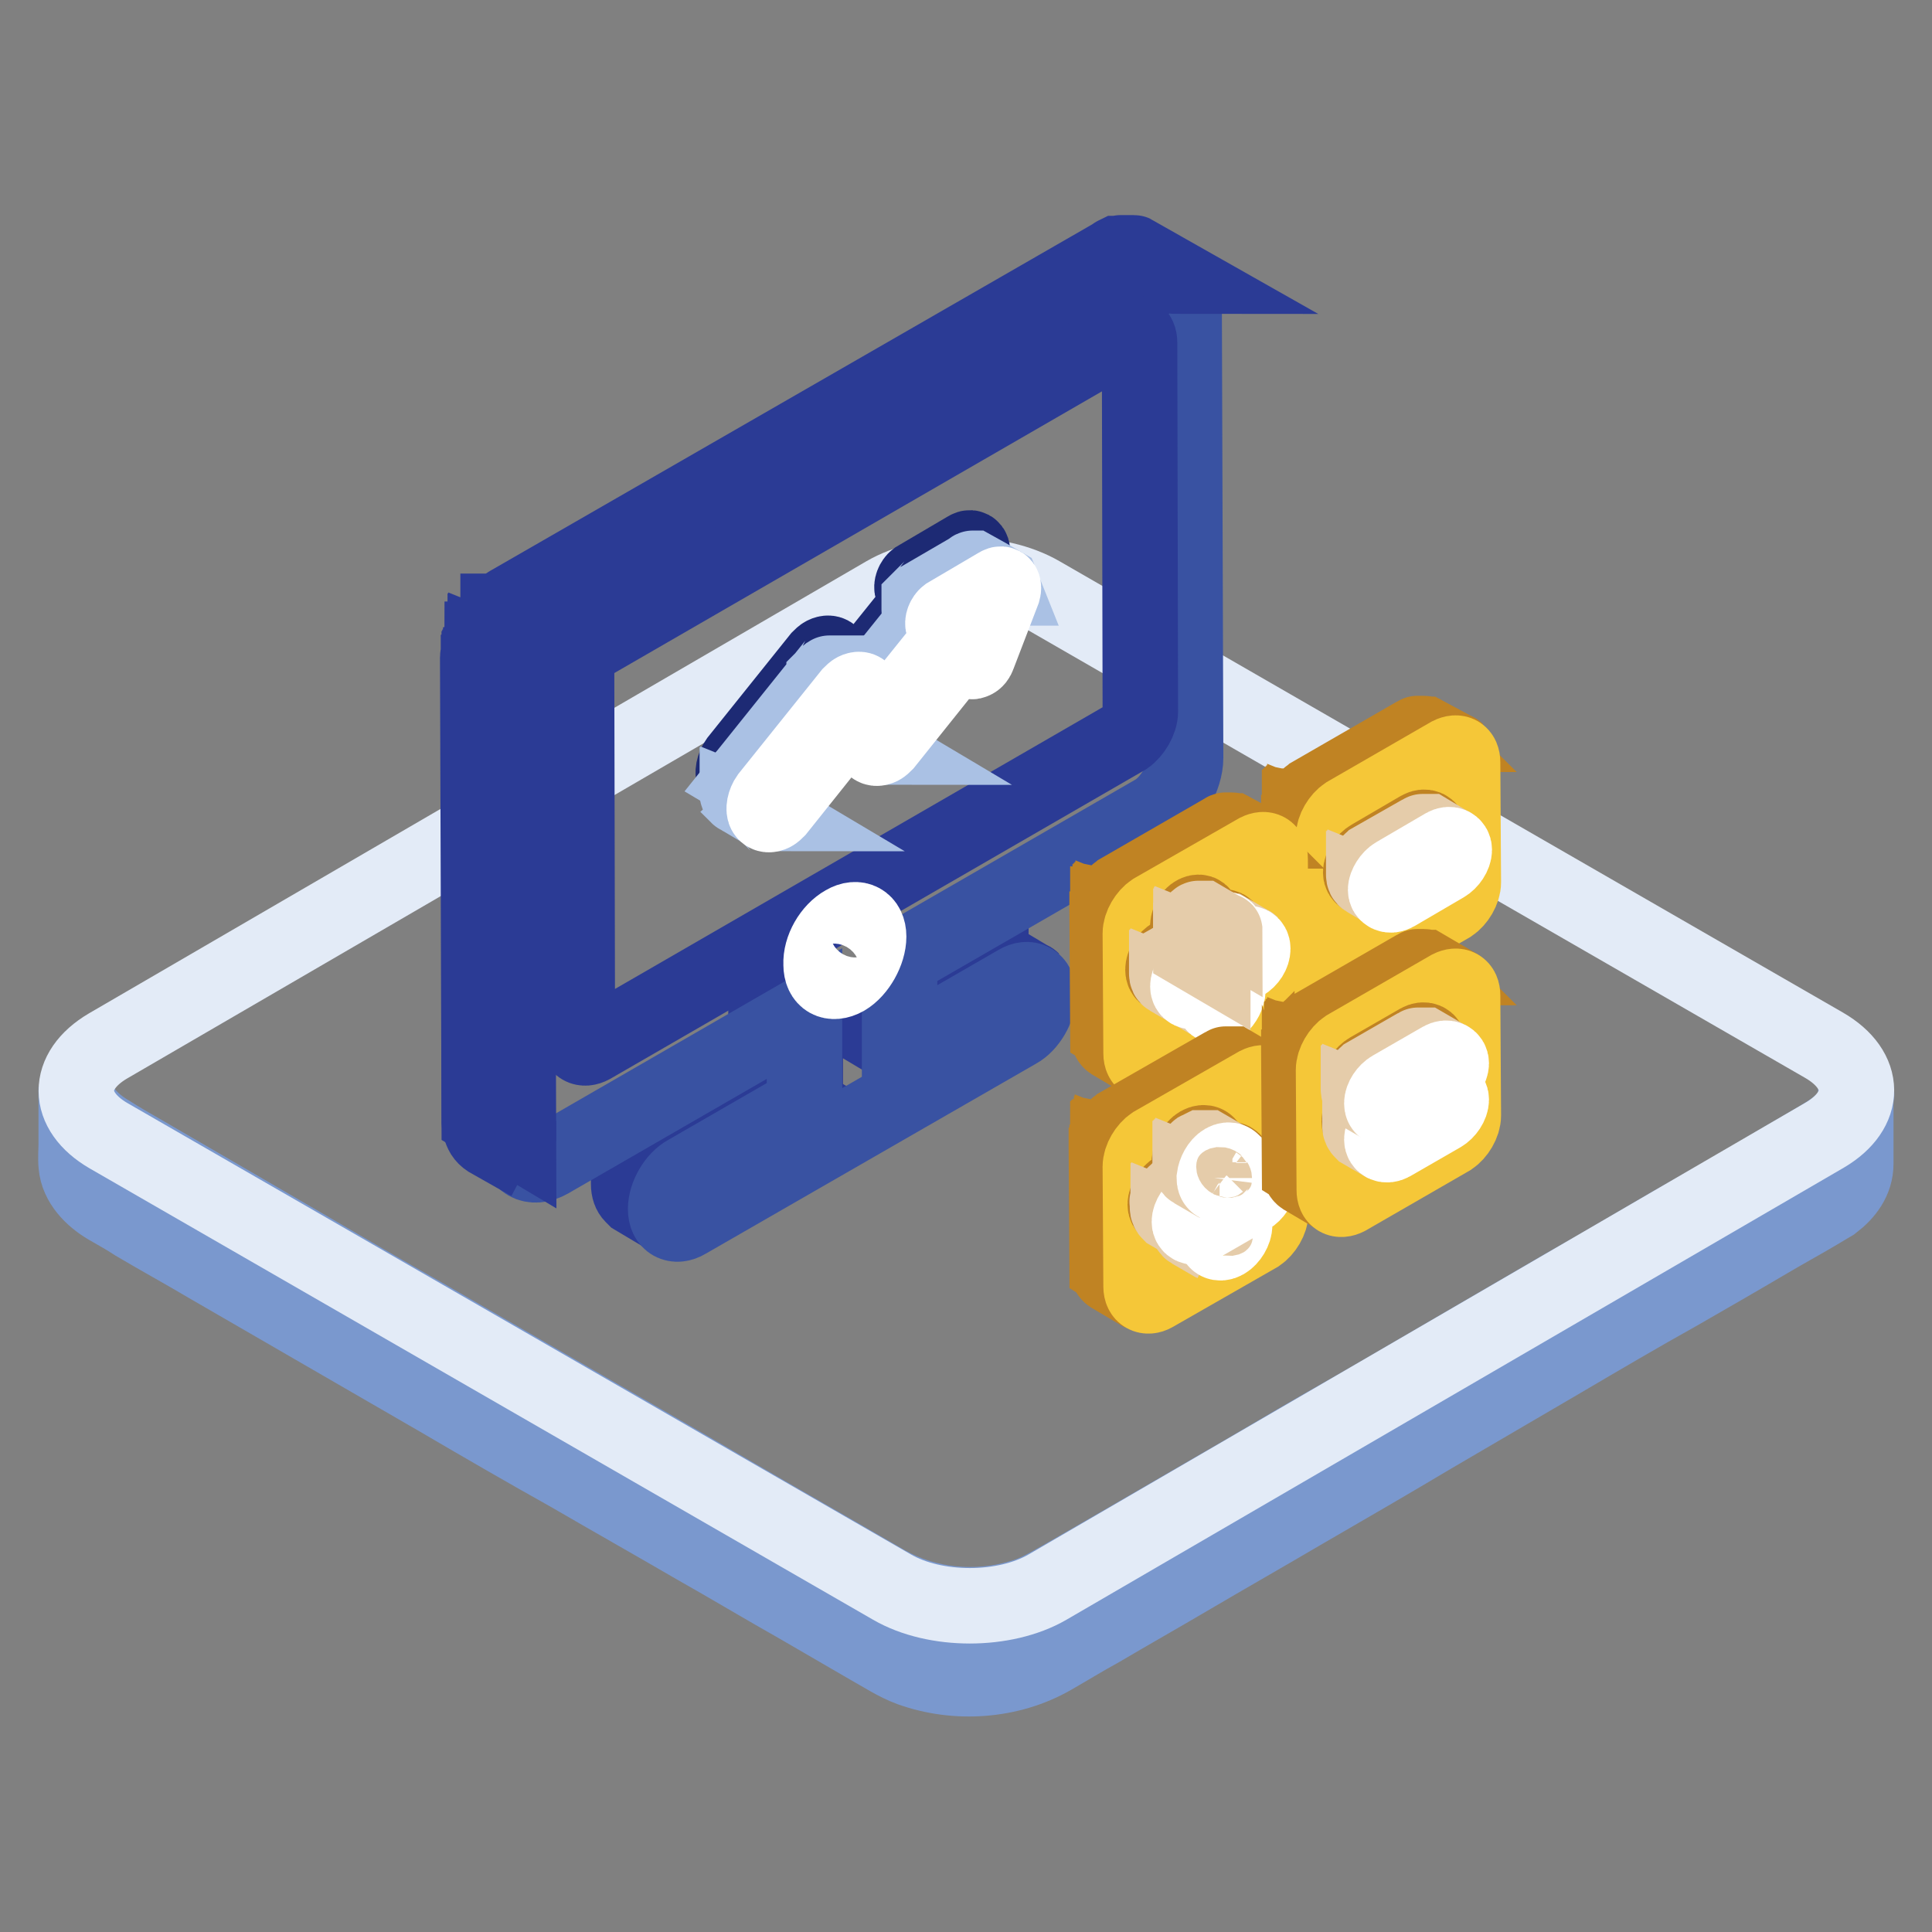 <?xml version="1.0" encoding="utf-8"?>
<!-- Svg Vector Icons : http://www.onlinewebfonts.com/icon -->
<!DOCTYPE svg PUBLIC "-//W3C//DTD SVG 1.1//EN" "http://www.w3.org/Graphics/SVG/1.1/DTD/svg11.dtd">
<svg version="1.1" xmlns="http://www.w3.org/2000/svg" xmlns:xlink="http://www.w3.org/1999/xlink" x="0px" y="0px" viewBox="0 0 256 256" enable-background="new 0 0 256 256" xml:space="preserve">
<rect x="0" y="0" width="256" height="256" fill="#808080" stroke="none"/>
<g> <path stroke-width="10" fill-opacity="0" stroke="#7a98ce"  d="M246,145c-0.3,3.3-3.4,4.9-5.9,6.4c-2.4,1.4-4.8,2.8-7.1,4.2c-3.8,2.2-7.6,4.4-11.5,6.6 c-4.8,2.8-9.5,5.6-14.3,8.3c-5.3,3.1-10.5,6.1-15.8,9.2c-5.3,3.1-10.6,6.2-15.9,9.2c-4.9,2.8-9.7,5.7-14.6,8.5 c-4,2.3-7.9,4.6-11.9,6.9c-2.6,1.5-5.2,3-7.8,4.5c-2,1.1-3.8,2.3-6.1,2.9c-5.8,1.7-12.3,1.1-17.6-1.9c-1.9-1.1-3.8-2.2-5.7-3.3 c-3.5-2-6.9-4-10.4-6c-4.5-2.6-9.1-5.3-13.6-7.9c-5.2-3-10.4-6-15.6-9c-5.4-3.1-10.7-6.2-16.1-9.3c-5.1-2.9-10.1-5.8-15.2-8.8 l-12.9-7.5c-3.1-1.8-6.2-3.6-9.3-5.4c-1.4-0.8-2.8-1.6-4.2-2.5c-2.2-1.3-4.4-3.3-4.4-6.1c0,2.5,0,5,0,7.6c0,0.9-0.1,1.8,0,2.8 c0.2,2.4,2.1,4.3,4.1,5.5c1.2,0.7,2.5,1.4,3.7,2.2c3.2,1.9,6.5,3.7,9.7,5.6c4.7,2.7,9.3,5.4,14,8.1c5.5,3.2,11.1,6.4,16.6,9.6 c5.8,3.4,11.5,6.7,17.4,10c5.5,3.2,11,6.3,16.5,9.5c4.6,2.6,9.1,5.3,13.7,7.9c3.1,1.8,6.2,3.6,9.3,5.4c1.8,1,3.6,2.2,5.5,2.9 c6.1,2.2,13.2,1.7,18.8-1.5c2.1-1.2,4.2-2.5,6.4-3.7c3.9-2.3,7.8-4.5,11.7-6.8c5.1-3,10.2-5.9,15.3-8.9c5.7-3.3,11.4-6.6,17.1-10 l17.1-10c5.1-3,10.2-6,15.4-8.9c4-2.3,8-4.6,11.9-6.9c2.2-1.3,4.4-2.5,6.6-3.8c0.7-0.4,1.3-0.8,2-1.2c1.7-1.3,3-3,3-5.2 c0-1.1,0-2.2,0-3.3c0-2.2,0-4.4,0-6.6C246,144.7,246,144.9,246,145C246,145.1,246,144.9,246,145L246,145z"/> <path stroke-width="10" fill-opacity="0" stroke="#e3ebf7"  d="M241.7,138.5c5.7,3.3,5.7,8.6,0.1,11.9l-103,59.9c-5.7,3.3-14.9,3.3-20.6,0L14.4,150.5 c-5.7-3.3-5.7-8.6-0.1-11.9l103-59.9c5.7-3.3,14.9-3.3,20.6,0L241.7,138.5z"/> <path stroke-width="10" fill-opacity="0" stroke="#2b3b95"  d="M135.9,129.7L135.9,129.7c0.2,0,0.3,0,0.5,0h0c0.2,0,0.3,0.1,0.4,0.2l-5.2-3.1h0c-0.1,0-0.1-0.1-0.2-0.1 c-0.1,0-0.1,0-0.1-0.1c0,0-0.1,0-0.1,0h0h0c-0.1,0-0.1,0-0.2,0h-0.2h-0.1c-0.1,0-0.1,0-0.2,0.1c0,0-0.1,0-0.1,0c0,0-0.1,0-0.1,0 c0,0-0.1,0-0.1,0c-0.1,0.1-0.3,0.1-0.4,0.2l-15.6,9l5.2,3.1l15.6-9c0.2-0.1,0.4-0.2,0.5-0.2c0,0,0.1,0,0.1,0 C135.6,129.8,135.7,129.7,135.9,129.7L135.9,129.7z M106.7,146.3l-5.2-3l0-12.1l5.2,3.1L106.7,146.3z"/> <path stroke-width="10" fill-opacity="0" stroke="#2b3b95"  d="M88.3,159.5c0-0.2,0.1-0.4,0.1-0.6c0,0,0,0,0-0.1c0.1-0.2,0.1-0.4,0.2-0.7c0.1-0.2,0.2-0.4,0.3-0.7v0 c0.1-0.2,0.2-0.4,0.4-0.6c0,0,0,0,0-0.1c0.1-0.2,0.3-0.3,0.4-0.5l0.1-0.1c0.1-0.1,0.2-0.2,0.4-0.3c0.1-0.1,0.1-0.1,0.1-0.1 c0.2-0.1,0.4-0.3,0.5-0.4l15.6-9l-5.2-3.1l-15.6,9c-0.2,0.1-0.4,0.2-0.5,0.4c-0.1,0-0.1,0.1-0.1,0.1c-0.1,0.1-0.2,0.1-0.2,0.2 c0,0-0.1,0.1-0.1,0.1l-0.1,0.1c0,0-0.1,0.1-0.1,0.1c-0.1,0.1-0.1,0.2-0.2,0.3c0,0-0.1,0.1-0.1,0.1c0,0,0,0,0,0.1 c0,0-0.1,0.1-0.1,0.1c-0.1,0.1-0.1,0.1-0.1,0.2c-0.1,0.1-0.1,0.2-0.1,0.2v0.1c0,0.1-0.1,0.1-0.1,0.2c0,0.1-0.1,0.1-0.1,0.2 c0,0.1-0.1,0.2-0.1,0.2c0,0.1-0.1,0.2-0.1,0.2l-0.1,0.3c0,0,0,0.1,0,0.1c0,0,0,0,0,0.1c0,0,0,0.1,0,0.1c0,0.1-0.1,0.2-0.1,0.3 c0,0.1,0,0.1,0,0.2c0,0,0,0.1,0,0.1c0,0,0,0.1,0,0.1c0,0.2,0,0.4,0,0.5c0,0.7,0.2,1.2,0.5,1.5c0.1,0.1,0.2,0.2,0.3,0.3l5.2,3.1 c-0.5-0.3-0.8-0.9-0.8-1.8C88.3,159.9,88.3,159.7,88.3,159.5C88.3,159.5,88.3,159.5,88.3,159.5L88.3,159.5z"/> <path stroke-width="10" fill-opacity="0" stroke="#3952a2"  d="M152.7,36.9c2.3-1.3,4.2-0.2,4.2,2.4l0.2,61.1c0,2.6-1.9,5.9-4.1,7.2l-33.8,19.5l0,12.1l15.6-9 c1.5-0.9,2.8-0.2,2.8,1.6s-1.3,4-2.8,4.8L91,161.8c-1.5,0.9-2.8,0.2-2.8-1.6c0-1.8,1.3-4,2.8-4.8l15.6-9l0-12.1l-33.8,19.5 c-2.3,1.3-4.2,0.2-4.2-2.4l-0.1-61.1c0-2.6,1.9-5.9,4.1-7.2L152.7,36.9L152.7,36.9z"/> <path stroke-width="10" fill-opacity="0" stroke="#2b3b95"  d="M68.7,151.4l-5.2-3.1c0,0.8,0.2,1.5,0.5,2c0.2,0.3,0.4,0.5,0.7,0.7L70,154 C69.2,153.6,68.7,152.7,68.7,151.4z"/> <path stroke-width="10" fill-opacity="0" stroke="#2b3b95"  d="M150.4,33.6c-0.1-0.1-0.1-0.1-0.2-0.1h0c0,0-0.1,0-0.1,0c0,0-0.1,0-0.1,0c0,0-0.1,0-0.1,0c0,0-0.1,0-0.1,0 h0c-0.1,0-0.2,0-0.2,0h-0.6c0,0-0.1,0-0.1,0c-0.1,0-0.1,0-0.2,0c0,0-0.1,0-0.1,0c0,0-0.1,0-0.1,0c-0.1,0-0.2,0.1-0.3,0.1 c0,0-0.1,0-0.1,0s0,0-0.1,0c-0.2,0.1-0.3,0.1-0.5,0.3L67.4,80c-0.2,0.1-0.4,0.3-0.6,0.4c0,0-0.1,0.1-0.1,0.1 c-0.2,0.1-0.4,0.3-0.6,0.5c0,0,0,0-0.1,0L66,81.2c-0.1,0.1-0.2,0.2-0.3,0.3l-0.1,0.1c0,0-0.1,0.1-0.1,0.1c-0.1,0.1-0.1,0.1-0.1,0.2 c0,0-0.1,0.1-0.1,0.1c0,0-0.1,0.1-0.1,0.1c0,0.1-0.1,0.1-0.1,0.1c0,0-0.1,0.1-0.1,0.1c0,0.1-0.1,0.1-0.1,0.2c0,0-0.1,0.1-0.1,0.1 c0,0,0,0,0,0.1c-0.1,0.1-0.1,0.2-0.2,0.4v0c0,0,0,0.1,0,0.1c-0.1,0.1-0.1,0.2-0.1,0.2c0,0,0,0.1-0.1,0.1c0,0,0,0.1-0.1,0.1 c0,0,0,0.1-0.1,0.1c-0.1,0.1-0.1,0.2-0.1,0.3c0,0,0,0,0,0.1v0c-0.1,0.1-0.1,0.2-0.1,0.4c0,0,0,0,0,0.1c0,0.1,0,0.1-0.1,0.1 c0,0.1-0.1,0.1-0.1,0.2c0,0.1,0,0.1,0,0.1c0,0.1,0,0.1-0.1,0.2c0,0,0,0.1,0,0.1c0,0.1,0,0.1-0.1,0.2c0,0.1,0,0.1-0.1,0.2 c0,0,0,0.1,0,0.1c0,0.1,0,0.1,0,0.1c0,0.1,0,0.2-0.1,0.3c0,0,0,0.1,0,0.1v0.1c0,0.2-0.1,0.5-0.1,0.7l0.2,61.1l5.2,3.1l-0.2-61.2 c0-0.2,0-0.5,0.1-0.7c0-0.1,0-0.1,0-0.2c0-0.1,0-0.2,0.1-0.3c0-0.1,0-0.1,0.1-0.2c0-0.1,0-0.1,0.1-0.2c0-0.1,0.1-0.2,0.1-0.3 c0-0.1,0-0.1,0.1-0.2c0-0.1,0.1-0.2,0.1-0.3c0,0,0-0.1,0.1-0.1l0.2-0.4c0,0,0,0,0-0.1c0.1-0.1,0.1-0.3,0.2-0.4c0,0,0-0.1,0.1-0.1 c0.1-0.1,0.1-0.2,0.2-0.4c0,0,0-0.1,0-0.1c0.1-0.1,0.2-0.3,0.3-0.4c0,0,0.1-0.1,0.1-0.1c0.1-0.1,0.1-0.2,0.2-0.3 c0-0.1,0.1-0.1,0.1-0.1c0.1-0.1,0.1-0.1,0.2-0.2c0.1-0.1,0.1-0.1,0.1-0.2c0.1-0.1,0.1-0.1,0.1-0.2c0.1-0.1,0.2-0.2,0.3-0.3l0.1-0.1 c0.2-0.2,0.4-0.4,0.6-0.5c0,0,0.1-0.1,0.1-0.1l0.6-0.4l80-46.2c0.2-0.1,0.4-0.2,0.5-0.3c0.1,0,0.1,0,0.1-0.1c0.1,0,0.2-0.1,0.3-0.1 c0.1,0,0.1,0,0.2-0.1c0.1,0,0.1,0,0.2,0c0.1,0,0.1,0,0.2,0h0.4c0.1,0,0.2,0,0.3,0c0,0,0.1,0,0.1,0c0.1,0,0.1,0,0.2,0.1 c0,0,0.1,0,0.1,0c0.1,0,0.2,0.1,0.3,0.1L150.4,33.6z"/> <path stroke-width="10" fill-opacity="0" stroke="#2b3b95"  d="M149.1,44.3c1.1-0.6,1.9-0.1,1.9,1.1l0.1,48.9c0,1.2-0.9,2.7-1.9,3.4l-70.8,40.9c-1.1,0.6-1.9,0.1-1.9-1.1 l-0.1-48.9c0-1.2,0.9-2.7,1.9-3.4L149.1,44.3z"/> <path stroke-width="10" fill-opacity="0" stroke="#ffffff"  d="M111.9,122.3c1.7-1,3.2-0.2,3.2,1.8c0,2-1.4,4.5-3.1,5.5c-1.8,1-3.2,0.2-3.2-1.8 C108.7,125.7,110.1,123.3,111.9,122.3L111.9,122.3z"/> <path stroke-width="10" fill-opacity="0" stroke="#65461f"  d="M128.5,87.6l-3.7-2.2l-0.1-0.1L128.5,87.6L128.5,87.6"/> <path stroke-width="10" fill-opacity="0" stroke="#aac1e4"  d="M127.3,85.9l-3.7-2.1l1.1,1.5l3.7,2.2L127.3,85.9z"/> <path stroke-width="10" fill-opacity="0" stroke="#1d2a74"  d="M128.2,72.7c0.5-0.3,0.8,0.1,0.6,0.8l-3.3,8.6c-0.1,0.3-0.3,0.6-0.6,0.7c-0.2,0.1-0.4,0.1-0.6-0.1l-1.1-1.5 l-10,12.5c-0.2,0.2-0.4,0.4-0.6,0.5c-0.4,0.2-0.8,0.2-1-0.1l-2.8-4l-9.9,12.4c-0.2,0.2-0.4,0.4-0.6,0.5c-0.4,0.2-0.8,0.2-1-0.1 c-0.3-0.4-0.1-1.4,0.4-2.1l10.9-13.6c0.2-0.2,0.4-0.4,0.6-0.5c0.4-0.2,0.8-0.2,1,0.1l2.8,4l9-11.2l-1.1-1.5 c-0.2-0.4,0.1-1.1,0.5-1.4L128.2,72.7z"/> <path stroke-width="10" fill-opacity="0" stroke="#aac1e4"  d="M113.5,93.4l3.7,2.2l9-11.2l-1.1-1.6l-3.7-2.1l1.1,1.5L113.5,93.4z"/> <path stroke-width="10" fill-opacity="0" stroke="#aac1e4"  d="M132.7,77.4l-1.9-1.1l-1.8-1c0,0,0,0,0,0h0h0h0h0h-0.1h0h0h0c0,0-0.1,0-0.1,0.1l-6.7,3.9 c-0.1,0-0.1,0.1-0.2,0.1h0l-0.1,0.1c0,0,0,0,0,0.1c0,0,0,0,0,0.1s0,0,0,0.1s0,0,0,0.1v0c0,0,0,0,0,0c0,0,0,0,0,0.1c0,0,0,0,0,0.1 s0,0,0,0.1c0,0,0,0,0,0.1c0,0,0,0,0,0.1c0,0,0,0.1,0,0.1v0.3c0,0.1,0,0.1,0.1,0.2l3.7,2.2c0-0.1-0.1-0.1-0.1-0.2v-0.1v-0.1v-0.1 c0-0.1,0.1-0.3,0.1-0.4c0-0.1,0.1-0.1,0.1-0.2c0-0.1,0.1-0.1,0.1-0.1c0.1-0.1,0.1-0.1,0.2-0.1l6.7-3.9c0,0,0.1,0,0.1-0.1h0 c0,0,0.1,0,0.1,0L132.7,77.4C132.7,77.4,132.7,77.4,132.7,77.4L132.7,77.4z M115.7,98.8l-2.8-4l-3.7-2.2l2.8,4l0.2,0.2l3.7,2.2 C115.8,99,115.8,98.9,115.7,98.8z"/> <path stroke-width="10" fill-opacity="0" stroke="#aac1e4"  d="M110.4,89.3C110.4,89.3,110.4,89.2,110.4,89.3c-0.1,0-0.1-0.1-0.1-0.1h-0.2h0h0h0c0,0-0.1,0-0.1,0 c0,0,0,0-0.1,0h0h0c-0.1,0-0.1,0.1-0.1,0.1l-0.3,0.2l-0.1,0.1l-0.1,0.1c0,0-0.1,0.1-0.1,0.1c0,0,0,0.1-0.1,0.1l-10.9,13.6l3.7,2.2 L112.8,92l0.3-0.3l0.1-0.1c0.1-0.1,0.2-0.1,0.3-0.2c0.1,0,0.1-0.1,0.2-0.1h0c0.1,0,0.1,0,0.2,0h0.2c0.1,0,0.1,0,0.2,0.1L110.4,89.3 z"/> <path stroke-width="10" fill-opacity="0" stroke="#aac1e4"  d="M98,103.6C98,103.7,98,103.7,98,103.6l-0.1,0.1c0,0,0,0,0,0.1c0,0,0,0.1-0.1,0.1c0,0,0,0.1-0.1,0.1 c0,0,0,0.1,0,0.1s0,0.1,0,0.1c0,0,0,0.1,0,0.1s0,0.1,0,0.1s0,0.1,0,0.1v0.1c0,0,0,0.1,0,0.1v0c0,0.1,0,0.3,0,0.4v0.1 c0,0.1,0.1,0.2,0.1,0.3c0.1,0.1,0.1,0.1,0.2,0.1l3.7,2.2c-0.1,0-0.1-0.1-0.2-0.1c-0.1-0.1-0.1-0.2-0.1-0.3v-0.1c0-0.1,0-0.2,0-0.4 c0-0.1,0-0.1,0-0.1v0c0-0.1,0-0.2,0.1-0.3c0-0.1,0.1-0.2,0.1-0.3c0-0.1,0.1-0.2,0.1-0.3l0.2-0.3l-3.7-2.2l0,0 C98,103.6,98,103.6,98,103.6L98,103.6z"/> <path stroke-width="10" fill-opacity="0" stroke="#ffffff"  d="M132.3,77.5c0.5-0.3,0.8,0.1,0.6,0.8l-3.3,8.6c-0.1,0.3-0.3,0.6-0.6,0.7c-0.2,0.1-0.4,0.1-0.6-0.1l-1.1-1.5 l-10,12.5c-0.2,0.2-0.4,0.4-0.6,0.5c-0.4,0.2-0.8,0.2-1-0.1l-2.8-4l-9.9,12.4c-0.2,0.2-0.4,0.4-0.6,0.5c-0.4,0.2-0.8,0.2-1-0.1 c-0.3-0.4-0.1-1.4,0.4-2.1L112.7,92c0.2-0.2,0.4-0.4,0.6-0.5c0.4-0.2,0.8-0.2,1,0.1l2.8,4l9-11.2l-1.1-1.5 c-0.2-0.4,0.1-1.1,0.5-1.4L132.3,77.5z"/> <path stroke-width="10" fill-opacity="0" stroke="#c08323"  d="M176.6,126.8l-4.4-2.6c0,0.3,0.1,0.5,0.1,0.7c0.1,0.2,0.2,0.3,0.4,0.4l4.4,2.6 C176.9,127.7,176.6,127.3,176.6,126.8L176.6,126.8z M188.9,97.3C188.9,97.3,188.8,97.3,188.9,97.3 C188.8,97.3,188.8,97.3,188.9,97.3c-0.1-0.1-0.1-0.1-0.2-0.1h-0.1h-0.2h0h-0.1c-0.1,0-0.1,0-0.2,0c0,0,0,0-0.1,0c0,0,0,0-0.1,0 c0,0-0.1,0-0.1,0c-0.1,0-0.1,0.1-0.2,0.1l-13.7,7.9c-0.1,0.1-0.2,0.1-0.3,0.2l-0.1,0.1c-0.1,0-0.1,0.1-0.1,0.1l-0.1,0.1l-0.1,0.1 l-0.1,0.1c-0.1,0.1-0.1,0.1-0.1,0.2c0,0,0,0.1-0.1,0.1l0,0c0,0,0,0,0,0.1c0,0.1-0.1,0.1-0.1,0.1c0,0.1-0.1,0.1-0.1,0.1v0 c0,0,0,0.1-0.1,0.1c0,0.1-0.1,0.1-0.1,0.1c0,0.1,0,0.1-0.1,0.1c0,0.1,0,0.1-0.1,0.1c0,0.1,0,0.1-0.1,0.1c0,0,0,0.1,0,0.1v0 c0,0,0,0,0,0.1c0,0.1,0,0.1-0.1,0.2c0,0,0,0.1,0,0.1v0.1c0,0.1,0,0.2,0,0.3l0.1,15.9l4.4,2.6l-0.1-15.9c0-0.1,0-0.3,0-0.4v-0.1 c0-0.1,0.1-0.2,0.1-0.4v0c0-0.1,0.1-0.3,0.2-0.4c0.1-0.1,0.1-0.3,0.2-0.4c0.1-0.1,0.1-0.2,0.2-0.4l0,0c0.1-0.1,0.1-0.2,0.2-0.3 l0.1-0.1l0.2-0.2l0.1-0.1c0.1-0.1,0.2-0.1,0.3-0.2l13.7-7.9c0.1-0.1,0.2-0.1,0.3-0.1c0,0,0,0,0.1,0c0.1,0,0.2-0.1,0.3-0.1h0.3 c0.1,0,0.2,0.1,0.2,0.1L188.9,97.3z"/> <path stroke-width="10" fill-opacity="0" stroke="#f5c738"  d="M192.1,100c1-0.5,1.7-0.1,1.7,1l0.1,15.9c0,1.1-0.8,2.4-1.7,3l-13.7,7.9c-1,0.5-1.7,0.1-1.7-1l-0.1-15.9 c0-1.1,0.8-2.4,1.7-3L192.1,100z"/> <path stroke-width="10" fill-opacity="0" stroke="#c08323"  d="M188.1,109.8c0.7-0.4,1.3-0.1,1.3,0.5s-0.6,1.6-1.3,2l-6.5,3.8c-0.7,0.4-1.3,0.1-1.3-0.5 c0-0.7,0.6-1.6,1.3-2L188.1,109.8z"/> <path stroke-width="10" fill-opacity="0" stroke="#e5ccaa"  d="M191.7,112c0.1,0,0.1,0,0.2-0.1h0.2c0.1,0,0.1,0,0.2,0.1l-3-1.8c0,0,0,0-0.1,0s0,0-0.1,0h-0.2h0h0h0 c0,0-0.1,0-0.1,0c0,0,0,0-0.1,0c0,0,0,0-0.1,0c0,0,0,0-0.1,0c-0.1,0-0.1,0.1-0.2,0.1l-6.5,3.7c-0.1,0.1-0.2,0.1-0.2,0.2 c0,0-0.1,0.1-0.1,0.1c-0.1,0-0.1,0.1-0.1,0.1l0,0l-0.1,0.1c0,0-0.1,0.1-0.1,0.1c0,0,0,0,0,0v0c0,0-0.1,0.1-0.1,0.1 c0,0-0.1,0.1-0.1,0.1c0,0,0,0.1-0.1,0.1c0,0,0,0.1-0.1,0.1c0,0,0,0.1-0.1,0.1c0,0,0,0.1,0,0.1c0,0,0,0.1,0,0.1s0,0.1,0,0.1 c0,0,0,0.1,0,0.1s0,0.1,0,0.1v0.3c0,0.3,0.1,0.5,0.3,0.6l3,1.8c-0.2-0.1-0.3-0.3-0.3-0.6c0-0.1,0-0.1,0-0.2v0c0-0.1,0-0.2,0.1-0.3 c0-0.1,0.1-0.2,0.1-0.3c0-0.1,0.1-0.2,0.1-0.3c0.1-0.1,0.1-0.2,0.2-0.2c0,0,0,0,0,0c0.1-0.1,0.1-0.1,0.2-0.2l0,0l0.1-0.1 c0,0,0.1-0.1,0.1-0.1c0.1-0.1,0.1-0.1,0.2-0.2l6.5-3.8C191.5,112,191.6,112,191.7,112C191.6,112,191.6,112,191.7,112L191.7,112z"/> <path stroke-width="10" fill-opacity="0" stroke="#ffffff"  d="M191.4,112.1c0.7-0.4,1.3-0.1,1.3,0.5c0,0.7-0.6,1.6-1.3,2l-6.5,3.8c-0.7,0.4-1.3,0.1-1.3-0.5 s0.6-1.6,1.3-2L191.4,112.1z"/> <path stroke-width="10" fill-opacity="0" stroke="#c08323"  d="M151.2,139.6l-4.4-2.6c0,0.5,0.2,0.9,0.5,1.1l4.4,2.6C151.4,140.5,151.2,140.1,151.2,139.6z M163.4,110.1 C163.3,110.1,163.3,110.1,163.4,110.1c-0.1-0.1-0.1-0.1-0.2-0.1h-0.1h-0.2h0h-0.1c-0.1,0-0.1,0-0.1,0c0,0,0,0-0.1,0c0,0,0,0-0.1,0 c0,0-0.1,0-0.1,0c-0.1,0-0.2,0.1-0.2,0.1l-13.7,7.9c-0.1,0.1-0.2,0.1-0.3,0.2l-0.1,0.1c-0.1,0-0.1,0.1-0.1,0.1l-0.1,0.1l-0.1,0.1 l-0.1,0.1c-0.1,0.1-0.1,0.1-0.1,0.2c0,0,0,0.1-0.1,0.1l0,0c0,0,0,0,0,0.1c0,0.1-0.1,0.1-0.1,0.1c0,0.1-0.1,0.1-0.1,0.1v0 c0,0,0,0.1-0.1,0.1c0,0.1-0.1,0.1-0.1,0.1c0,0.1,0,0.1-0.1,0.1s0,0.1-0.1,0.1c0,0.1,0,0.1-0.1,0.1c0,0,0,0.1,0,0.1v0c0,0,0,0,0,0.1 c0,0.1,0,0.1-0.1,0.2c0,0,0,0.1,0,0.1v0.1c0,0.1,0,0.2,0,0.3l0.1,15.9l4.4,2.6l-0.1-15.9c0-0.1,0-0.3,0-0.4v-0.1 c0-0.1,0.1-0.2,0.1-0.4v0c0-0.1,0.1-0.3,0.1-0.4c0.1-0.1,0.1-0.3,0.2-0.4c0.1-0.1,0.1-0.2,0.2-0.4l0,0c0.1-0.1,0.1-0.2,0.2-0.3 l0.1-0.1l0.2-0.2l0.1-0.1c0.1-0.1,0.2-0.1,0.3-0.2l13.7-7.9c0.1-0.1,0.2-0.1,0.3-0.1c0,0,0,0,0.1,0c0.1,0,0.2-0.1,0.3-0.1h0.3 c0.1,0,0.2,0.1,0.2,0.1L163.4,110.1z"/> <path stroke-width="10" fill-opacity="0" stroke="#f5c738"  d="M166.6,112.8c1-0.5,1.7-0.1,1.7,1l0.1,15.9c0,1.1-0.8,2.4-1.7,3l-13.8,7.9c-0.9,0.5-1.7,0.1-1.7-1 l-0.1-15.9c0-1.1,0.8-2.4,1.7-3L166.6,112.8z"/> <path stroke-width="10" fill-opacity="0" stroke="#c08323"  d="M158.4,121c0.6-0.3,1,0,1,0.8v2.4l2.1-1.2c0.7-0.4,1.2-0.1,1.2,0.5c0,0.7-0.5,1.5-1.2,1.9l-2.1,1.2v2.4 c0,0.7-0.5,1.6-1,2c-0.6,0.3-1,0-1-0.8v-2.4l-2.1,1.2c-0.7,0.4-1.2,0.2-1.2-0.5c0-0.7,0.5-1.5,1.2-1.9l2.1-1.2V123 C157.3,122.2,157.8,121.3,158.4,121z"/> <path stroke-width="10" fill-opacity="0" stroke="#e5ccaa"  d="M160.7,132.4V130l-2.9-1.7v2.4c0,0.4,0.2,0.7,0.4,0.8l2.9,1.7C160.8,133.1,160.7,132.8,160.7,132.4z  M165.2,125.1c0.1,0,0.1,0,0.2-0.1h0.2c0.1,0,0.1,0,0.2,0.1l-2.9-1.7c0,0,0,0-0.1,0c0,0,0,0-0.1,0h-0.2h0h0h0c0,0-0.1,0-0.1,0 c0,0,0,0-0.1,0c0,0,0,0-0.1,0c0,0,0,0-0.1,0l-0.2,0.1l-2.1,1.2l2.9,1.7l2.1-1.2C165,125.2,165,125.1,165.2,125.1 C165.1,125.1,165.2,125.1,165.2,125.1L165.2,125.1z"/> <path stroke-width="10" fill-opacity="0" stroke="#e5ccaa"  d="M157.5,130.4c0-0.1,0-0.2,0.1-0.2c0-0.1,0.1-0.2,0.1-0.3c0-0.1,0.1-0.2,0.1-0.3c0.1-0.1,0.1-0.1,0.2-0.2 l0,0l0.2-0.2l0,0c0.1-0.1,0.1-0.1,0.1-0.1c0,0,0.1,0,0.1-0.1c0.1-0.1,0.1-0.1,0.2-0.1l2.1-1.2l-2.9-1.7l-2.1,1.2 c-0.1,0.1-0.1,0.1-0.2,0.1c0,0-0.1,0-0.1,0.1c-0.1,0-0.1,0.1-0.1,0.1l0,0c0,0-0.1,0.1-0.1,0.1c0,0-0.1,0.1-0.1,0.1l0,0v0 c0,0-0.1,0.1-0.1,0.1c0,0-0.1,0.1-0.1,0.1c0,0,0,0.1-0.1,0.1c0,0,0,0.1-0.1,0.1c0,0,0,0.1-0.1,0.1c0,0,0,0.1,0,0.1s0,0.1,0,0.1 c0,0,0,0.1,0,0.1s0,0.1,0,0.1c0,0,0,0.1,0,0.1v0.3c0,0.3,0.1,0.5,0.3,0.6l2.9,1.7c-0.2-0.1-0.3-0.3-0.3-0.6 C157.5,130.6,157.5,130.6,157.5,130.4C157.4,130.5,157.5,130.4,157.5,130.4L157.5,130.4z"/> <path stroke-width="10" fill-opacity="0" stroke="#ffffff"  d="M161.7,123.2c0.6-0.3,1,0,1,0.8v2.4l2.1-1.2c0.7-0.4,1.2-0.1,1.2,0.5c0,0.7-0.5,1.5-1.2,1.9l-2.1,1.2v2.4 c0,0.7-0.5,1.6-1,2c-0.6,0.3-1,0-1-0.8V130l-2.1,1.2c-0.7,0.4-1.2,0.1-1.2-0.5s0.5-1.5,1.2-1.9l2.1-1.2v-2.4 C160.7,124.4,161.2,123.5,161.7,123.2z"/> <path stroke-width="10" fill-opacity="0" stroke="#e5ccaa"  d="M160.7,124.9c0-0.1,0-0.2,0.1-0.2v0l0.1-0.3c0-0.1,0.1-0.2,0.1-0.3c0.1-0.1,0.1-0.2,0.1-0.2v0 c0.1-0.1,0.1-0.1,0.2-0.2c0-0.1,0.1-0.1,0.1-0.1c0.1-0.1,0.2-0.1,0.3-0.2l0.2-0.1h0c0.1,0,0.1,0,0.1,0h0.2c0.1,0,0.1,0,0.1,0.1 l-2.9-1.7c0,0,0,0-0.1,0c0,0,0,0-0.1,0h0h-0.2c0,0-0.1,0-0.1,0h0h0c0,0,0,0-0.1,0c0,0-0.1,0-0.1,0.1c-0.1,0.1-0.2,0.1-0.3,0.2 c0,0,0,0,0,0c0,0-0.1,0.1-0.1,0.1l-0.1,0.1c0,0-0.1,0.1-0.1,0.1c0,0,0,0,0,0v0l0,0c0,0,0,0.1-0.1,0.1c0,0,0,0.1-0.1,0.1 c0,0,0,0.1,0,0.1c0,0,0,0.1-0.1,0.1c0,0,0,0.1,0,0.1c0,0,0,0.1,0,0.1c0,0,0,0.1,0,0.1v0.1c0,0,0,0.1,0,0.1c0,0.1,0,0.1,0,0.1v0.1 c0,0.1,0,0.2,0,0.3v2.4l2.9,1.7v-2.4C160.7,125.1,160.7,125,160.7,124.9L160.7,124.9L160.7,124.9z"/> <path stroke-width="10" fill-opacity="0" stroke="#c08323"  d="M167.8,143.6l-4.4-2.6c0,0-0.1,0-0.1,0c0,0-0.1,0-0.1,0h-0.1h-0.2h0h-0.1c-0.1,0-0.1,0-0.1,0c0,0,0,0-0.1,0 c0,0,0,0-0.1,0c0,0-0.1,0-0.1,0c-0.1,0-0.1,0.1-0.2,0.1l-13.8,7.9c-0.1,0.1-0.2,0.1-0.3,0.2l-0.1,0.1c-0.1,0-0.1,0.1-0.1,0.1 c0,0-0.1,0.1-0.1,0.1l-0.1,0.1l-0.1,0.1c-0.1,0.1-0.1,0.1-0.1,0.2c0,0,0,0.1-0.1,0.1l0,0c0,0,0,0,0,0.1c0,0.1-0.1,0.1-0.1,0.1 c0,0.1-0.1,0.1-0.1,0.2v0.1c0,0,0,0.1-0.1,0.1c0,0.1-0.1,0.1-0.1,0.1c0,0.1-0.1,0.1-0.1,0.1c0,0.1,0,0.1-0.1,0.1 c0,0.1,0,0.1-0.1,0.2c0,0,0,0.1,0,0.1v0c0,0,0,0,0,0.1c0,0.1,0,0.1-0.1,0.2c0,0,0,0.1,0,0.1v0.1c0,0.1,0,0.2,0,0.3l0.1,15.9l1.6,1 l-1.6-1c0,0.5,0.2,0.9,0.5,1.1l4.4,2.6c-0.3-0.2-0.5-0.6-0.5-1.1l-0.1-15.9c0-0.1,0-0.3,0-0.4v-0.1c0-0.1,0.1-0.2,0.1-0.4v0 c0-0.1,0.1-0.3,0.1-0.4c0.1-0.1,0.1-0.3,0.2-0.4v0c0.1-0.1,0.1-0.2,0.2-0.4l0,0c0.1-0.1,0.1-0.2,0.2-0.3l0.1-0.1l0.2-0.2l0.1-0.1 c0.1-0.1,0.2-0.2,0.3-0.2l13.7-7.9c0.1-0.1,0.2-0.1,0.3-0.1c0,0,0,0,0.1,0c0.1,0,0.2-0.1,0.3-0.1h0c0.1,0,0.2,0,0.3,0 C167.6,143.5,167.7,143.6,167.8,143.6C167.8,143.6,167.8,143.6,167.8,143.6L167.8,143.6z"/> <path stroke-width="10" fill-opacity="0" stroke="#f5c738"  d="M166.6,143.7c1-0.5,1.7-0.1,1.7,1l0.1,15.9c0,1.1-0.8,2.4-1.7,3l-13.8,7.9c-0.9,0.5-1.7,0.1-1.7-1 l-0.1-15.9c0-1.1,0.8-2.4,1.7-3L166.6,143.7z"/> <path stroke-width="10" fill-opacity="0" stroke="#c08323"  d="M159,159.3c0.7-0.4,1.3-0.1,1.3,0.7c0,0.8-0.6,1.8-1.3,2.2c-0.7,0.4-1.3,0.1-1.3-0.7 C157.7,160.7,158.3,159.7,159,159.3z M162.3,153.8c0.7-0.4,1.3-0.1,1.3,0.5c0,0.7-0.6,1.6-1.3,2l-6.6,3.8c-0.7,0.4-1.3,0.1-1.3-0.5 s0.6-1.6,1.3-2L162.3,153.8z M158.9,151.6c0.7-0.4,1.3-0.1,1.3,0.7c0,0.8-0.6,1.8-1.3,2.2c-0.7,0.4-1.3,0.1-1.3-0.7 C157.7,153,158.2,152,158.9,151.6z"/> <path stroke-width="10" fill-opacity="0" stroke="#e5ccaa"  d="M161,163.5c0-0.1,0-0.2,0.1-0.3v0c0-0.1,0.1-0.2,0.1-0.3c0-0.1,0.1-0.2,0.1-0.3l0.2-0.3c0,0,0,0,0,0 c0.1-0.1,0.1-0.2,0.2-0.2c0,0,0,0,0,0c0.1-0.1,0.1-0.1,0.1-0.1c0,0,0.1,0,0.1-0.1c0.1-0.1,0.1-0.1,0.2-0.1c0.1-0.1,0.1-0.1,0.2-0.1 c0,0,0,0,0,0c0.1,0,0.1,0,0.2-0.1h0.2c0.1,0,0.1,0,0.2,0.1l-3.1-1.8c0,0,0,0-0.1,0c0,0,0,0-0.1,0h-0.1h-0.2h0h-0.1c0,0-0.1,0-0.1,0 c0,0,0,0-0.1,0c0,0,0,0,0,0c0,0,0,0-0.1,0l-0.2,0.1c-0.1,0.1-0.2,0.1-0.2,0.2c0,0-0.1,0-0.1,0.1c0,0-0.1,0.1-0.1,0.1l-0.1,0.1l0,0 l-0.1,0.1c0,0-0.1,0.1-0.1,0.1c0,0,0,0,0,0.1c0,0,0,0,0,0l0,0c0,0-0.1,0.1-0.1,0.1c0,0,0,0.1-0.1,0.1c0,0,0,0.1-0.1,0.1 c0,0,0,0.1-0.1,0.1c0,0,0,0.1-0.1,0.1c0,0,0,0.1-0.1,0.1c0,0,0,0.1,0,0.1c0,0,0,0,0,0.1v0.1c0,0.1,0,0.1,0,0.2c0,0,0,0.1,0,0.1v0.1 c0,0.1,0,0.2,0,0.2c0,0.4,0.2,0.7,0.4,0.8l3.1,1.8c-0.2-0.1-0.4-0.4-0.4-0.8C160.9,163.8,160.9,163.7,161,163.5 C161,163.5,161,163.5,161,163.5L161,163.5z"/> <path stroke-width="10" fill-opacity="0" stroke="#ffffff"  d="M162.3,161.6c0.7-0.4,1.3-0.1,1.3,0.7c0,0.8-0.6,1.8-1.3,2.2c-0.7,0.4-1.3,0.1-1.3-0.7 C161,163,161.5,162,162.3,161.6z"/> <path stroke-width="10" fill-opacity="0" stroke="#e5ccaa"  d="M165.8,156c0.1,0,0.1,0,0.2-0.1h0.2c0.1,0,0.1,0,0.2,0.1l-3.1-1.8c0,0,0,0-0.1,0s0,0-0.1,0H163h0h0h0 c0,0-0.1,0-0.1,0c0,0,0,0-0.1,0c0,0,0,0-0.1,0c0,0,0,0-0.1,0c-0.1,0-0.1,0.1-0.2,0.1l-6.6,3.8c-0.1,0.1-0.2,0.1-0.2,0.2 c0,0-0.1,0.1-0.1,0.1c-0.1,0-0.1,0.1-0.1,0.1l0,0l-0.1,0.1c0,0-0.1,0.1-0.1,0.1c0,0,0,0,0,0v0c0,0-0.1,0.1-0.1,0.1 c0,0-0.1,0.1-0.1,0.1c0,0,0,0.1-0.1,0.1c0,0,0,0.1-0.1,0.1c0,0,0,0.1-0.1,0.1s0,0.1,0,0.1s0,0.1,0,0.1c0,0,0,0.1,0,0.1 c0,0,0,0.1,0,0.1s0,0.1,0,0.1v0.3c0,0.3,0.1,0.5,0.3,0.7l3.1,1.8c-0.2-0.1-0.3-0.3-0.3-0.7c0-0.1,0-0.1,0-0.2v0 c0-0.1,0-0.2,0.1-0.3c0-0.1,0.1-0.2,0.1-0.3c0-0.1,0.1-0.2,0.2-0.3c0.1-0.1,0.1-0.2,0.2-0.2c0,0,0,0,0,0c0.1-0.1,0.1-0.1,0.2-0.2 l0,0l0.1-0.1c0,0,0.1-0.1,0.1-0.1c0.1-0.1,0.1-0.1,0.2-0.2l6.6-3.8C165.6,156,165.7,156,165.8,156L165.8,156L165.8,156z"/> <path stroke-width="10" fill-opacity="0" stroke="#ffffff"  d="M165.5,156.1c0.7-0.4,1.3-0.1,1.3,0.5c0,0.7-0.6,1.6-1.3,2l-6.6,3.8c-0.7,0.4-1.3,0.1-1.3-0.5 c0-0.7,0.6-1.6,1.3-2L165.5,156.1z"/> <path stroke-width="10" fill-opacity="0" stroke="#e5ccaa"  d="M162.7,153.8h0.2c0.1,0,0.1,0,0.2,0.1l-3.1-1.8c0,0,0,0-0.1,0c0,0,0,0-0.1,0h0h-0.2h0h-0.1c0,0-0.1,0-0.1,0 c0,0,0,0-0.1,0c0,0,0,0,0,0c0,0,0,0-0.1,0l-0.2,0.1c-0.1,0.1-0.2,0.1-0.2,0.1c0,0-0.1,0-0.1,0.1c0,0-0.1,0.1-0.1,0.1l-0.1,0.1l0,0 l-0.1,0.1c0,0-0.1,0.1-0.1,0.1c0,0,0,0,0,0.1c0,0,0,0,0,0l0,0c0,0-0.1,0.1-0.1,0.1c0,0,0,0.1-0.1,0.1c0,0,0,0.1-0.1,0.1 c0,0,0,0.1-0.1,0.1c0,0,0,0.1-0.1,0.1c0,0,0,0.1-0.1,0.1c0,0,0,0.1,0,0.1s0,0,0,0.1v0.1c0,0.1,0,0.1,0,0.1c0,0,0,0.1,0,0.1v0.1 c0,0.1,0,0.2,0,0.2c0,0.4,0.2,0.7,0.4,0.8l3.1,1.8c-0.2-0.1-0.4-0.4-0.4-0.8c0-0.1,0-0.2,0-0.3v-0.1c0-0.1,0-0.2,0.1-0.3v0 c0-0.1,0.1-0.2,0.1-0.3c0-0.1,0.1-0.2,0.1-0.3l0.2-0.3c0,0,0,0,0,0c0.1-0.1,0.1-0.1,0.2-0.2l0,0c0.1-0.1,0.1-0.1,0.1-0.2 c0,0,0.1,0,0.1-0.1c0.1-0.1,0.1-0.1,0.2-0.1c0.1-0.1,0.2-0.1,0.2-0.1c0,0,0,0,0,0C162.6,153.8,162.6,153.8,162.7,153.8z"/> <path stroke-width="10" fill-opacity="0" stroke="#ffffff"  d="M162.2,153.9c0.7-0.4,1.3-0.1,1.3,0.7c0,0.8-0.6,1.8-1.3,2.2c-0.7,0.4-1.3,0.1-1.3-0.7 C161,155.3,161.5,154.3,162.2,153.9z"/> <path stroke-width="10" fill-opacity="0" stroke="#c08323"  d="M188.9,128.2C188.8,128.2,188.8,128.2,188.9,128.2C188.8,128.2,188.8,128.2,188.9,128.2 c-0.1-0.1-0.1-0.1-0.2-0.1h-0.1h-0.2h0h-0.1c-0.1,0-0.1,0-0.2,0c0,0,0,0-0.1,0c0,0,0,0-0.1,0c0,0-0.1,0-0.1,0 c-0.1,0-0.1,0.1-0.2,0.1l-13.7,7.9c-0.1,0.1-0.2,0.2-0.3,0.2l-0.1,0.1c-0.1,0-0.1,0.1-0.1,0.1c0,0-0.1,0.1-0.1,0.1l-0.1,0.1 l-0.1,0.1c-0.1,0.1-0.1,0.1-0.1,0.2c0,0,0,0.1-0.1,0.1l0,0c0,0,0,0,0,0.1c0,0.1-0.1,0.1-0.1,0.1c0,0.1-0.1,0.1-0.1,0.1v0.1 c0,0,0,0.1-0.1,0.1c0,0.1-0.1,0.1-0.1,0.1c0,0.1,0,0.1-0.1,0.2c0,0.1,0,0.1-0.1,0.1s0,0.1-0.1,0.1c0,0,0,0.1,0,0.1v0c0,0,0,0,0,0.1 c0,0.1,0,0.1-0.1,0.2c0,0,0,0.1,0,0.1v0.1c0,0.1,0,0.2,0,0.3l0.1,15.9l1.6,1l-1.6-1c0,0.5,0.2,0.9,0.5,1.1l4.4,2.6 c-0.3-0.2-0.5-0.6-0.5-1.1l-0.1-15.9c0-0.1,0-0.3,0-0.4v-0.1c0-0.1,0.1-0.2,0.1-0.4v0c0-0.1,0.1-0.3,0.2-0.4 c0.1-0.2,0.1-0.3,0.2-0.4v0c0.1-0.1,0.1-0.2,0.2-0.4l0,0c0.1-0.1,0.1-0.2,0.2-0.3l0.1-0.1l0.2-0.2l0.1-0.1c0.1-0.1,0.2-0.1,0.3-0.2 l13.7-7.9c0.1-0.1,0.2-0.1,0.3-0.1c0,0,0,0,0.1,0c0.1,0,0.2-0.1,0.3-0.1h0c0.1,0,0.2,0,0.3,0c0.1,0,0.2,0.1,0.2,0.1L188.9,128.2 L188.9,128.2z"/> <path stroke-width="10" fill-opacity="0" stroke="#f5c738"  d="M192.1,130.9c1-0.5,1.7-0.1,1.7,1l0.1,15.9c0,1.1-0.8,2.4-1.7,3l-13.7,7.9c-1,0.5-1.7,0.1-1.7-1l-0.1-15.9 c0-1.1,0.8-2.4,1.7-3L192.1,130.9z"/> <path stroke-width="10" fill-opacity="0" stroke="#c08323"  d="M188,142.8c0.7-0.4,1.3-0.1,1.3,0.5c0,0.7-0.6,1.6-1.3,2l-6.6,3.8c-0.7,0.4-1.3,0.1-1.3-0.5 c0-0.7,0.6-1.6,1.3-2L188,142.8z M188,138c0.7-0.4,1.3-0.1,1.3,0.5s-0.6,1.6-1.3,2l-6.6,3.8c-0.7,0.4-1.3,0.2-1.3-0.5 c0-0.7,0.6-1.6,1.3-2L188,138z"/> <path stroke-width="10" fill-opacity="0" stroke="#e5ccaa"  d="M191.5,145.1h0.2c0.1,0,0.1,0,0.2,0.1l-3.1-1.8c0,0,0,0-0.1,0c0,0,0,0-0.1,0h-0.2h0h0h0c0,0-0.1,0-0.1,0 c0,0,0,0-0.1,0c0,0,0,0-0.1,0c0,0,0,0-0.1,0c-0.1,0-0.1,0.1-0.2,0.1l-6.6,3.8c-0.1,0.1-0.2,0.1-0.2,0.2c0,0-0.1,0.1-0.1,0.1 c-0.1,0-0.1,0.1-0.1,0.1l0,0c0,0-0.1,0.1-0.1,0.1l-0.1,0.1l0,0c0,0-0.1,0.1-0.1,0.1c0,0-0.1,0.1-0.1,0.1v0c0,0,0,0.1,0,0.1 c0,0,0,0.1-0.1,0.1c0,0,0,0.1-0.1,0.1c0,0,0,0.1,0,0.1c0,0,0,0.1,0,0.1c0,0,0,0.1,0,0.1c0,0,0,0.1,0,0.1c0,0,0,0.1,0,0.1v0.3 c0,0.3,0.1,0.5,0.3,0.7l3.1,1.8c-0.2-0.1-0.3-0.3-0.3-0.7c0-0.1,0-0.2,0-0.2v0c0-0.1,0-0.2,0.1-0.3c0-0.1,0.1-0.2,0.1-0.3 c0-0.1,0.1-0.2,0.1-0.3c0.1-0.1,0.1-0.2,0.2-0.2l0,0c0.1-0.1,0.1-0.1,0.2-0.2l0,0l0.2-0.2c0,0,0.1-0.1,0.1-0.1 c0.1-0.1,0.1-0.1,0.2-0.2l6.6-3.8c0.1-0.1,0.2-0.1,0.2-0.1c0,0,0,0,0.1,0C191.4,145.1,191.5,145.1,191.5,145.1L191.5,145.1z"/> <path stroke-width="10" fill-opacity="0" stroke="#ffffff"  d="M191,145.2c0.7-0.4,1.3-0.1,1.3,0.5c0,0.7-0.6,1.6-1.3,2l-6.6,3.8c-0.7,0.4-1.3,0.1-1.3-0.5 c0-0.7,0.6-1.6,1.3-2L191,145.2z"/> <path stroke-width="10" fill-opacity="0" stroke="#e5ccaa"  d="M191.5,140.2C191.5,140.2,191.5,140.2,191.5,140.2h0.2c0.1,0,0.1,0,0.2,0.1l-3.1-1.8c0,0,0,0-0.1,0 c0,0,0,0-0.1,0h-0.2h-0.1h0h0c0,0-0.1,0-0.1,0c0,0,0,0-0.1,0c0,0,0,0-0.1,0c0,0,0,0-0.1,0c-0.1,0-0.1,0.1-0.2,0.1l-6.6,3.8 c-0.1,0.1-0.2,0.1-0.2,0.2c0,0-0.1,0.1-0.1,0.1c-0.1,0-0.1,0.1-0.1,0.1l0,0l-0.1,0.1c0,0-0.1,0.1-0.1,0.1l0,0v0 c0,0-0.1,0.1-0.1,0.1s-0.1,0.1-0.1,0.1c0,0,0,0.1-0.1,0.1c0,0,0,0.1-0.1,0.1c0,0,0,0.1-0.1,0.1c0,0,0,0.1,0,0.1c0,0,0,0.1,0,0.1 c0,0,0,0.1,0,0.1c0,0,0,0.1,0,0.1s0,0.1,0,0.1v0.3c0,0.1,0,0.3,0.1,0.4c0.1,0.1,0.1,0.2,0.2,0.2l3.1,1.8c-0.2-0.1-0.3-0.3-0.3-0.7 c0-0.1,0-0.2,0-0.2v0c0-0.1,0-0.2,0.1-0.3c0-0.1,0.1-0.2,0.1-0.3c0-0.1,0.1-0.2,0.1-0.3c0.1-0.1,0.1-0.2,0.2-0.2l0,0 c0.1-0.1,0.1-0.1,0.2-0.2l0,0l0.2-0.1c0,0,0.1-0.1,0.1-0.1c0.1-0.1,0.1-0.1,0.2-0.2l6.6-3.8c0.1-0.1,0.2-0.1,0.2-0.1c0,0,0,0,0.1,0 C191.4,140.2,191.5,140.2,191.5,140.2L191.5,140.2z"/> <path stroke-width="10" fill-opacity="0" stroke="#ffffff"  d="M191,140.4c0.7-0.4,1.3-0.1,1.3,0.5s-0.6,1.6-1.3,2l-6.6,3.8c-0.7,0.4-1.3,0.2-1.3-0.5c0-0.7,0.6-1.6,1.3-2 L191,140.4z"/></g>
</svg>